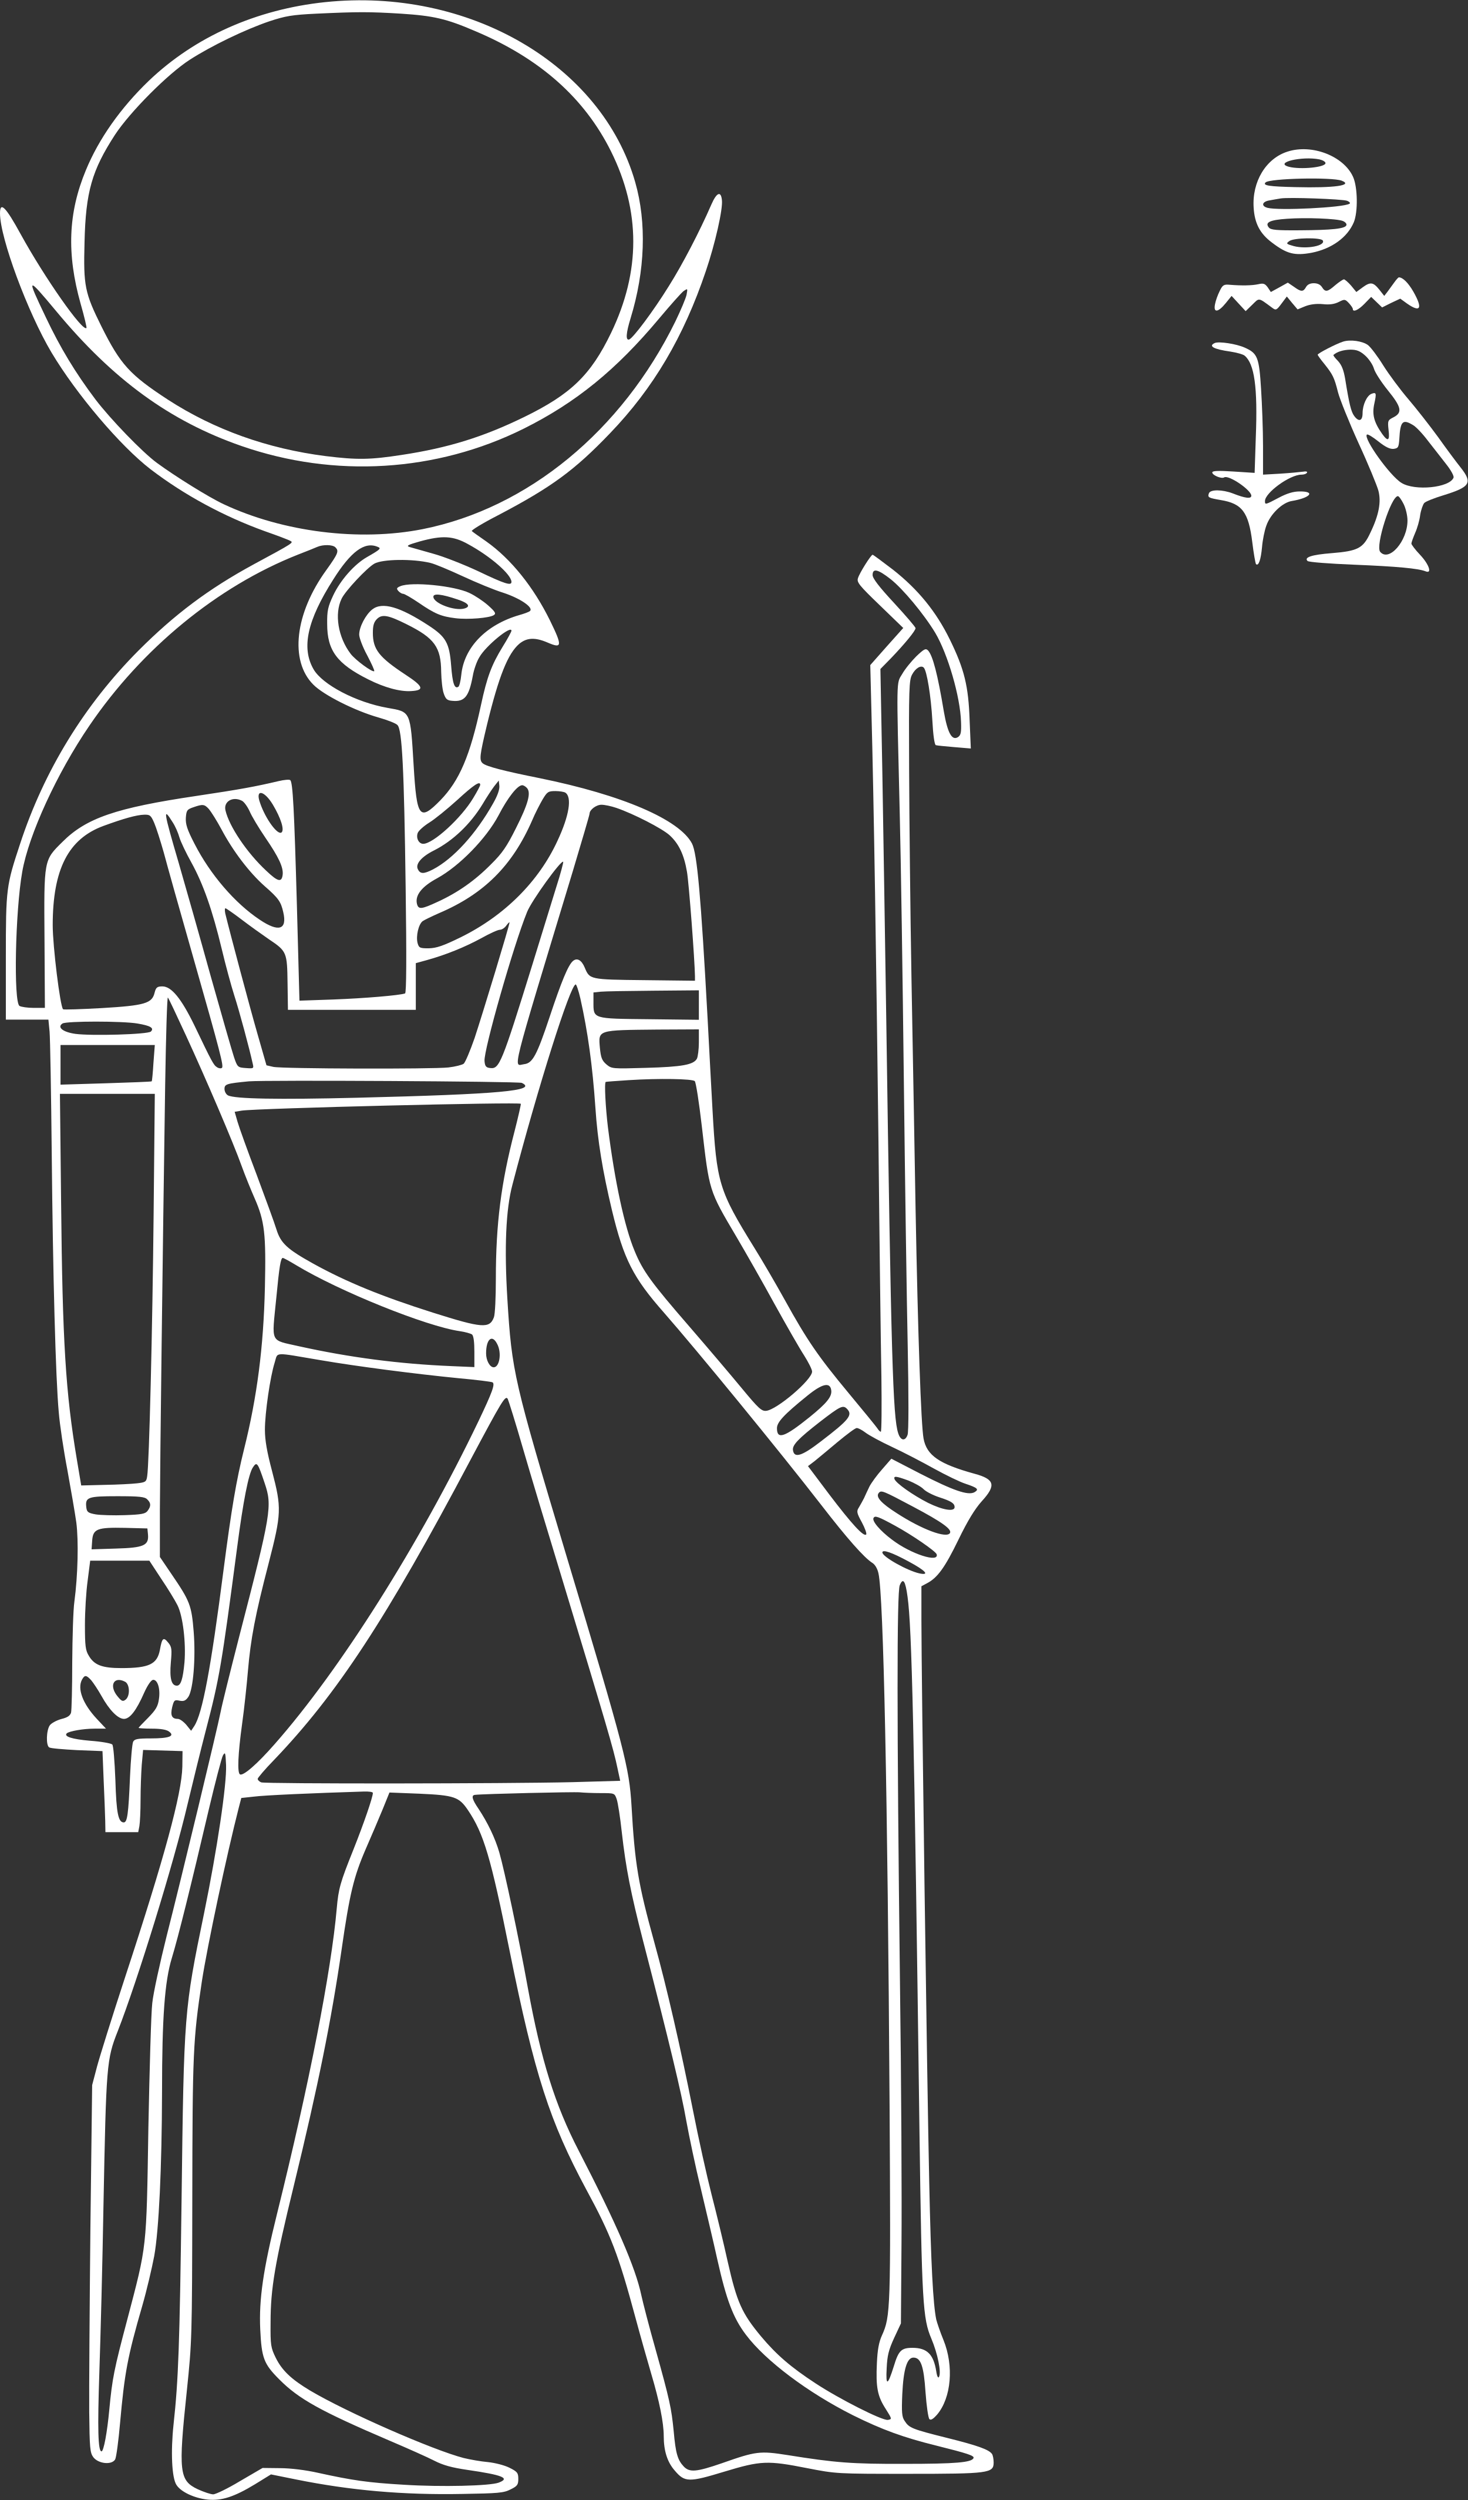 <?xml version="1.0" standalone="no"?>
<!DOCTYPE svg PUBLIC "-//W3C//DTD SVG 20010904//EN"
 "http://www.w3.org/TR/2001/REC-SVG-20010904/DTD/svg10.dtd">
<svg version="1.0" xmlns="http://www.w3.org/2000/svg"
 width="752pt" height="1280pt" viewBox="0 0 752 1280"
 preserveAspectRatio="xMidYMid meet">
<rect x="0" y="0" width="752" height="1280" fill="#333333" stroke="none"/>
<g transform="translate(0,1280) scale(0.1,-0.1)"
fill="#ffffff" stroke="none">
<path d="M1665 12789 c-352 -37 -666 -177 -902 -402 -145 -139 -257 -298 -323
-458 -91 -219 -99 -428 -27 -684 19 -66 32 -122 30 -124 -19 -22 -215 258
-337 480 -76 139 -106 170 -106 107 0 -126 142 -508 264 -713 128 -214 353
-479 508 -598 173 -132 375 -241 586 -317 63 -22 121 -44 129 -49 18 -9 17
-10 -187 -120 -232 -126 -405 -256 -590 -441 -277 -278 -484 -615 -607 -990
-71 -215 -73 -227 -73 -582 l0 -318 109 0 109 0 6 -62 c3 -35 8 -315 11 -623
6 -625 20 -1151 36 -1325 5 -63 25 -196 44 -295 18 -99 39 -220 46 -270 12
-94 8 -270 -10 -405 -6 -41 -10 -181 -11 -310 0 -129 -3 -245 -6 -258 -5 -16
-18 -25 -51 -33 -24 -7 -50 -21 -58 -32 -18 -26 -20 -103 -3 -113 7 -5 71 -10
143 -14 l130 -5 6 -150 c4 -82 7 -176 8 -207 l1 -58 84 0 84 0 6 31 c3 17 6
78 6 134 0 56 3 137 6 179 l7 77 101 -3 101 -3 -1 -80 c-3 -138 -91 -463 -294
-1080 -65 -198 -129 -403 -143 -455 l-25 -95 -9 -735 c-4 -404 -7 -827 -6
-940 2 -183 4 -207 21 -230 26 -34 95 -41 112 -11 6 12 17 95 25 186 23 256
38 339 114 601 22 76 49 191 61 254 24 134 39 452 40 840 0 384 14 567 50 685
32 104 98 370 190 763 33 139 65 262 72 275 12 20 13 14 16 -49 4 -99 -46
-434 -112 -756 -103 -500 -104 -507 -116 -1478 -10 -739 -16 -913 -41 -1142
-15 -140 -9 -274 15 -310 23 -36 92 -68 160 -75 71 -7 136 14 243 79 l81 50
129 -26 c278 -56 548 -80 853 -74 181 3 210 5 245 23 35 17 40 24 40 54 0 31
-5 37 -45 57 -26 13 -73 25 -110 29 -36 3 -92 13 -125 21 -158 41 -597 233
-786 345 -97 58 -144 103 -176 167 -26 53 -28 65 -27 182 0 174 22 303 119
700 124 509 192 845 245 1210 41 285 62 372 124 515 29 66 68 158 87 204 l34
84 153 -6 c179 -8 203 -16 249 -84 81 -120 117 -240 214 -723 128 -634 205
-871 392 -1219 126 -232 165 -333 252 -656 25 -93 62 -223 81 -288 42 -141 64
-251 64 -318 0 -76 18 -134 57 -178 51 -60 72 -60 253 -5 188 57 222 58 425
18 149 -29 152 -29 515 -29 415 0 440 3 440 58 0 18 -4 37 -8 43 -15 23 -74
44 -231 83 -180 45 -194 51 -217 87 -14 20 -16 44 -12 137 6 127 24 187 57
187 38 0 53 -42 62 -177 5 -70 14 -132 20 -138 7 -7 19 0 40 24 72 86 86 248
32 381 -17 41 -33 89 -37 105 -16 78 -27 275 -36 704 -11 494 -40 2588 -40
2878 l0 172 28 15 c54 28 92 80 161 222 48 99 85 159 120 198 75 82 67 113
-37 141 -181 50 -245 94 -261 180 -13 71 -29 531 -41 1180 -5 308 -15 839 -21
1180 -6 341 -11 823 -12 1070 -2 408 0 453 15 481 18 34 46 50 60 36 16 -16
37 -147 44 -270 4 -76 11 -125 18 -127 6 -2 49 -6 95 -10 l84 -7 -6 144 c-6
176 -27 262 -101 413 -71 145 -163 257 -291 358 -55 42 -102 77 -105 77 -8 0
-67 -93 -75 -120 -7 -21 6 -37 112 -139 l120 -116 -85 -95 -84 -95 6 -240 c12
-447 25 -1276 36 -2200 5 -506 12 -1047 15 -1202 2 -156 1 -283 -3 -283 -4 0
-12 8 -18 18 -6 9 -72 90 -147 180 -156 188 -212 269 -327 477 -46 83 -116
203 -156 267 -182 294 -193 331 -214 703 -6 105 -17 314 -25 465 -35 642 -54
849 -80 901 -64 123 -357 249 -780 335 -185 37 -273 60 -292 76 -19 16 -16 40
22 199 61 250 107 363 165 413 39 32 81 34 146 6 74 -32 75 -17 12 112 -85
173 -201 317 -327 406 -36 25 -70 49 -74 53 -5 4 58 42 140 84 268 141 386
227 568 417 222 231 377 493 491 831 47 138 88 318 82 363 -5 48 -27 39 -54
-23 -60 -138 -148 -307 -218 -418 -80 -129 -183 -266 -203 -273 -19 -6 -16 33
7 108 75 244 83 491 24 697 -172 603 -855 999 -1589 922z m390 -59 c166 -11
230 -25 381 -90 331 -140 558 -342 694 -615 152 -306 152 -615 0 -930 -104
-215 -205 -313 -445 -430 -209 -102 -389 -158 -627 -194 -163 -25 -227 -26
-390 -6 -298 38 -570 135 -808 289 -196 128 -243 180 -340 374 -86 173 -93
208 -87 432 6 259 38 368 156 550 77 117 271 312 383 384 110 71 284 155 408
197 82 27 115 33 240 39 215 10 270 10 435 0z m-1768 -1522 c293 -353 584
-564 949 -691 478 -166 999 -134 1446 88 269 134 475 302 695 565 58 69 114
132 125 140 21 14 21 14 15 -19 -4 -19 -30 -80 -57 -136 -275 -561 -757 -957
-1295 -1064 -323 -64 -716 -15 -1020 128 -75 35 -247 142 -341 211 -75 55
-238 224 -315 325 -104 138 -181 266 -254 420 -101 211 -98 213 52 33z m2111
-1194 c116 -63 222 -156 222 -193 0 -21 -33 -11 -169 54 -75 35 -179 76 -231
90 -52 15 -106 30 -120 34 -21 6 -13 11 50 29 116 32 171 29 248 -14z m-680
-16 c19 -19 15 -31 -46 -116 -162 -223 -189 -465 -67 -587 52 -53 213 -134
333 -168 46 -13 90 -30 98 -39 24 -23 34 -225 42 -832 5 -356 4 -540 -3 -542
-28 -10 -209 -25 -366 -31 l-175 -6 -13 484 c-14 500 -21 632 -34 645 -4 4
-31 2 -60 -5 -119 -28 -194 -42 -422 -76 -411 -61 -563 -113 -685 -235 -96
-95 -95 -88 -92 -502 l2 -348 -57 0 c-32 0 -65 5 -73 10 -31 19 -22 484 14
687 33 189 178 505 344 748 268 394 655 712 1067 875 44 17 89 35 100 40 30
13 79 12 93 -2z m215 3 c22 -8 17 -13 -53 -53 -65 -37 -136 -118 -173 -196
-27 -58 -32 -78 -31 -147 0 -135 50 -203 210 -283 83 -42 164 -64 221 -60 69
4 62 24 -30 84 -135 89 -167 129 -167 214 0 37 5 55 21 71 26 26 58 20 152
-27 143 -71 176 -117 177 -244 1 -41 6 -91 13 -110 10 -29 17 -36 44 -38 63
-6 85 21 105 128 5 30 20 74 34 96 32 57 164 165 164 135 0 -5 -20 -42 -45
-82 -57 -93 -80 -154 -111 -298 -56 -260 -110 -387 -208 -488 -107 -109 -121
-91 -137 177 -17 282 -14 275 -134 296 -160 28 -334 119 -379 198 -63 110 -32
250 101 459 90 143 160 195 226 168z m272 -83 c22 -5 96 -36 165 -68 69 -32
163 -71 209 -85 85 -28 155 -75 136 -93 -5 -5 -30 -14 -55 -21 -169 -49 -283
-165 -297 -306 -3 -31 -10 -58 -15 -61 -20 -13 -30 18 -37 109 -9 116 -27 147
-116 205 -147 96 -237 122 -288 82 -34 -27 -67 -90 -67 -129 0 -16 18 -64 41
-106 22 -42 39 -79 36 -81 -8 -8 -96 56 -121 89 -64 84 -84 204 -46 282 19 40
128 156 167 179 41 24 198 26 288 4z m2356 -82 c64 -50 172 -180 230 -276 64
-108 128 -326 132 -456 2 -55 -1 -68 -16 -78 -31 -19 -53 22 -72 131 -32 193
-57 287 -81 313 -12 12 -20 8 -60 -30 -25 -25 -58 -65 -72 -90 -31 -52 -30 -4
-13 -715 6 -231 15 -845 21 -1365 6 -520 15 -1136 20 -1369 5 -248 5 -434 -1
-447 -12 -34 -36 -30 -48 9 -27 82 -36 388 -61 2117 -6 399 -15 966 -20 1260
l-10 535 54 55 c71 74 126 141 126 154 0 6 -50 64 -110 129 -77 83 -110 126
-110 143 0 36 27 30 91 -20z m-2035 -1149 c-87 -155 -203 -283 -308 -338 -47
-24 -65 -24 -77 0 -15 27 18 65 82 97 97 49 187 135 249 237 20 34 47 75 60
92 l23 29 3 -27 c2 -18 -9 -50 -32 -90z m-66 95 c0 -5 -16 -35 -36 -68 -61
-102 -205 -234 -256 -234 -23 0 -38 30 -28 56 5 12 31 35 58 52 28 17 92 69
144 116 85 78 118 100 118 78z m240 -17 c21 -25 5 -82 -57 -205 -47 -94 -70
-128 -128 -185 -82 -83 -169 -144 -271 -191 -86 -40 -100 -41 -108 -12 -11 44
24 89 104 132 113 62 251 203 314 322 47 91 97 154 121 154 7 0 18 -7 25 -15z
m196 -23 c35 -23 20 -118 -40 -246 -96 -209 -272 -384 -495 -494 -92 -45 -125
-56 -165 -57 -45 0 -50 2 -57 27 -9 36 5 96 26 112 10 7 48 25 84 41 230 98
375 242 477 475 15 36 40 84 54 108 23 38 28 42 65 42 22 0 45 -4 51 -8z
m-1498 -62 c41 -69 59 -127 45 -141 -19 -19 -83 68 -111 151 -26 72 21 65 66
-10z m-158 20 c11 -6 28 -30 39 -54 10 -24 46 -84 80 -134 70 -102 93 -153 89
-190 -5 -41 -24 -37 -84 20 -99 92 -190 227 -209 309 -11 46 38 74 85 49z
m-170 -42 c11 -13 41 -60 65 -105 59 -111 142 -220 221 -290 70 -61 83 -79 95
-133 21 -90 -23 -104 -120 -39 -128 85 -254 232 -334 388 -39 75 -47 102 -45
135 3 37 6 42 38 53 49 17 57 16 80 -9z m2087 6 c88 -30 234 -105 273 -140 47
-43 74 -99 89 -187 10 -56 40 -455 41 -535 l0 -23 -258 3 c-283 3 -281 3 -307
65 -16 38 -39 51 -60 33 -24 -20 -59 -104 -120 -288 -65 -195 -87 -235 -129
-240 -57 -7 -78 -89 248 987 47 157 86 289 86 295 0 20 34 46 61 46 16 0 50
-7 76 -16z m-2367 -77 c10 -23 32 -92 49 -152 16 -61 83 -299 149 -530 144
-505 158 -562 149 -572 -5 -4 -16 -3 -25 3 -18 11 -25 24 -117 216 -67 137
-117 198 -163 198 -27 0 -33 -5 -40 -32 -13 -55 -50 -66 -270 -79 -107 -6
-196 -9 -199 -6 -15 15 -53 323 -53 430 0 287 80 443 261 509 104 38 169 56
207 57 30 1 35 -3 52 -42z m94 4 c14 -21 29 -56 35 -78 6 -21 34 -80 62 -130
60 -109 107 -242 155 -442 19 -80 48 -187 64 -237 26 -80 77 -270 94 -347 7
-28 6 -28 -35 -25 -41 3 -43 4 -61 58 -10 30 -63 215 -118 410 -54 195 -128
456 -164 580 -79 269 -82 291 -32 211z m1966 -331 c-21 -69 -77 -250 -124
-402 -156 -503 -168 -531 -214 -526 -22 2 -28 9 -30 36 -5 54 148 591 218 763
23 58 175 268 185 257 2 -2 -13 -60 -35 -128z m-1612 -168 c42 -32 105 -77
140 -101 91 -61 93 -66 95 -225 l2 -136 328 0 327 0 0 120 0 119 58 16 c97 27
193 66 276 111 43 24 86 44 97 44 10 0 25 10 33 22 9 12 16 19 16 15 0 -14
-137 -465 -179 -592 -23 -66 -48 -125 -56 -131 -8 -6 -43 -15 -78 -19 -83 -9
-852 -7 -897 3 l-35 8 -47 164 c-40 139 -141 518 -164 613 -3 15 -3 27 1 27 3
0 41 -26 83 -58z m1735 -404 c38 -170 62 -342 77 -559 11 -168 37 -325 85
-526 60 -249 108 -344 266 -523 165 -188 593 -710 806 -985 133 -172 219 -269
261 -296 14 -8 27 -30 32 -54 26 -112 47 -1140 57 -2730 6 -1034 5 -1074 -39
-1171 -16 -35 -23 -75 -26 -141 -6 -125 3 -170 44 -234 34 -54 34 -54 12 -58
-29 -4 -250 108 -370 187 -127 83 -200 146 -279 240 -99 119 -124 175 -171
382 -21 96 -59 252 -83 345 -24 94 -67 287 -95 430 -65 328 -134 629 -198 860
-83 300 -100 402 -117 700 -12 197 -34 284 -332 1275 -271 904 -281 944 -304
1320 -16 261 -8 458 26 585 131 501 297 1025 324 1025 4 0 15 -33 24 -72z
m607 -33 l0 -76 -256 3 c-291 3 -284 1 -284 89 l0 48 38 4 c20 2 142 4 270 5
l232 2 0 -75z m-2628 -155 c102 -221 244 -552 286 -670 17 -47 47 -121 66
-164 52 -118 59 -184 53 -456 -7 -307 -40 -562 -107 -830 -40 -161 -64 -303
-105 -618 -65 -505 -108 -735 -150 -799 l-16 -24 -25 31 c-14 16 -33 30 -43
30 -31 0 -39 18 -29 60 9 36 12 39 38 33 22 -4 31 0 45 20 25 39 38 198 27
335 -11 134 -19 155 -114 294 l-59 87 0 243 c1 242 14 1300 27 2171 4 252 10
455 14 450 4 -4 45 -91 92 -193z m-248 60 c66 -11 87 -23 69 -41 -15 -15 -305
-23 -387 -12 -64 9 -95 34 -66 53 20 13 308 13 384 0z m2876 -96 c0 -36 -5
-74 -10 -84 -17 -31 -75 -42 -261 -47 -174 -5 -175 -5 -203 18 -23 20 -28 35
-33 84 -8 93 -15 91 295 94 l212 1 0 -66z m-2794 -106 c-3 -50 -7 -93 -9 -94
-2 -2 -107 -6 -235 -10 l-232 -7 0 101 0 102 241 0 242 0 -7 -92z m2773 -93
c6 -6 22 -109 36 -230 39 -336 35 -326 178 -568 46 -78 134 -232 194 -342 61
-110 129 -229 152 -264 22 -35 41 -72 41 -83 0 -42 -182 -197 -236 -201 -23
-2 -40 14 -122 113 -52 63 -174 207 -271 319 -196 226 -238 284 -280 386 -52
124 -102 357 -137 635 -12 100 -19 228 -11 231 1 1 54 5 117 9 155 10 327 7
339 -5z m-886 -9 c83 -40 -114 -58 -843 -76 -406 -10 -627 -6 -662 12 -10 5
-18 20 -18 33 0 25 11 28 125 39 84 7 1381 0 1398 -8z m-1886 -663 c-6 -602
-23 -1289 -33 -1350 -4 -29 -8 -32 -52 -37 -26 -3 -101 -7 -167 -8 l-119 -3
-22 131 c-58 345 -74 602 -81 1317 l-6 557 243 0 243 0 -6 -607z m1849 416
c-69 -264 -96 -474 -96 -756 0 -94 -4 -183 -10 -197 -22 -59 -60 -56 -313 24
-262 83 -443 157 -613 251 -133 74 -166 104 -188 175 -10 33 -56 158 -101 279
-46 121 -90 243 -98 271 l-15 52 36 6 c78 12 1425 45 1430 35 1 -3 -13 -66
-32 -140z m-1121 -685 c223 -135 668 -314 840 -339 28 -4 56 -12 63 -17 8 -7
12 -38 12 -89 l0 -78 -117 5 c-266 11 -521 44 -783 102 -149 34 -138 11 -115
244 16 168 23 208 34 208 3 0 33 -16 66 -36z m1032 -405 c24 -45 12 -119 -18
-119 -20 0 -39 35 -39 71 0 74 31 100 57 48z m-902 -83 c181 -31 481 -70 705
-92 90 -8 168 -18 173 -21 14 -9 -1 -50 -72 -199 -302 -629 -709 -1273 -1043
-1652 -92 -105 -163 -166 -179 -156 -14 9 -10 104 11 257 11 78 24 201 30 272
14 164 37 286 106 551 66 256 67 284 18 471 -26 98 -37 159 -37 213 0 86 27
272 50 344 18 56 -12 54 238 12z m2613 -153 c5 -33 -23 -67 -112 -139 -127
-102 -166 -116 -166 -56 0 31 35 69 155 166 76 62 117 72 123 29z m-1579 -299
c38 -131 126 -423 195 -649 234 -771 269 -890 289 -987 l14 -65 -246 -7 c-336
-8 -1572 -9 -1593 -1 -10 4 -18 12 -18 18 0 5 37 49 83 96 322 336 575 721
1006 1535 162 304 180 335 192 314 4 -8 40 -122 78 -254z m1659 204 c32 -32
13 -56 -135 -169 -96 -74 -135 -86 -141 -43 -4 26 28 59 137 144 105 81 119
88 139 68z m95 -122 c18 -14 79 -47 137 -74 58 -27 154 -77 215 -111 60 -33
132 -68 160 -77 63 -21 72 -29 46 -44 -33 -17 -108 9 -278 96 l-147 76 -47
-54 c-26 -29 -55 -69 -65 -88 -9 -19 -22 -46 -28 -60 -7 -14 -19 -35 -26 -47
-13 -20 -12 -28 15 -77 16 -30 26 -58 22 -62 -13 -13 -75 55 -189 205 l-109
145 33 25 c18 15 71 58 118 98 47 39 91 72 98 72 7 1 28 -10 45 -23z m-3077
-260 c39 -116 34 -149 -131 -786 -46 -179 -89 -352 -95 -385 -17 -86 -199
-843 -276 -1145 -35 -140 -69 -295 -74 -345 -6 -49 -14 -337 -20 -640 -10
-627 -7 -596 -108 -980 -68 -256 -77 -302 -92 -460 -11 -119 -29 -215 -40
-215 -18 0 -21 114 -11 409 6 174 16 557 21 851 14 719 16 747 73 891 101 258
286 857 357 1159 27 113 69 284 94 380 71 271 81 335 161 940 31 237 58 373
80 407 21 32 25 26 61 -81z m3298 14 c29 -12 65 -31 77 -44 13 -13 49 -31 79
-41 62 -20 80 -31 80 -51 0 -25 -61 -15 -136 22 -77 39 -165 101 -172 122 -5
17 9 15 72 -8z m24 -134 c149 -79 200 -116 188 -135 -18 -28 -144 19 -272 102
-80 51 -109 83 -93 103 13 16 19 14 177 -70z m-3924 38 c20 -19 20 -35 2 -59
-11 -15 -30 -19 -117 -22 -57 -2 -124 0 -149 4 -39 7 -45 12 -48 36 -6 52 7
57 159 57 112 0 141 -3 153 -16z m3831 -135 c88 -48 207 -130 213 -146 14 -46
-132 1 -228 74 -63 47 -105 97 -95 112 7 13 24 7 110 -40z m-3827 -45 c5 -56
-21 -68 -164 -72 l-125 -4 3 43 c4 62 25 70 168 67 l115 -3 3 -31z m3896 -138
c88 -47 111 -73 55 -61 -62 14 -189 85 -189 107 0 17 49 0 134 -46z m-3828
-89 c34 -50 71 -111 83 -135 28 -55 44 -193 36 -292 -8 -87 -19 -120 -39 -120
-28 0 -38 37 -31 118 6 68 5 80 -13 102 -25 31 -32 25 -43 -37 -14 -73 -55
-93 -197 -93 -98 0 -139 15 -167 63 -17 27 -20 51 -20 157 0 69 6 171 14 228
l13 102 152 0 151 0 61 -93z m3823 -92 c22 -156 34 -675 61 -2735 12 -880 17
-960 61 -1063 32 -76 52 -172 39 -196 -4 -8 -10 2 -14 29 -14 87 -47 120 -122
120 -57 0 -71 -14 -95 -93 -32 -102 -42 -105 -37 -12 3 65 10 94 38 155 l35
75 3 410 c2 226 -1 831 -8 1345 -16 1325 -16 1988 -1 2024 17 41 29 23 40 -59z
m-4182 -427 c11 -13 35 -49 53 -81 40 -72 84 -117 115 -117 30 0 63 42 103
133 19 42 37 67 47 67 23 0 37 -47 29 -99 -5 -37 -16 -55 -55 -95 -27 -27 -49
-50 -49 -52 0 -2 31 -4 68 -4 45 0 75 -5 88 -15 31 -23 1 -35 -93 -35 -68 0
-84 -3 -91 -17 -5 -10 -12 -90 -16 -178 -8 -193 -14 -235 -32 -235 -28 0 -38
46 -43 217 -4 98 -10 177 -16 182 -6 6 -57 15 -113 19 -94 8 -136 22 -120 38
12 11 84 24 142 24 l59 0 -47 50 c-72 77 -101 154 -76 201 14 25 22 24 47 -3z
m174 -8 c24 -13 26 -72 3 -91 -14 -11 -20 -10 -40 14 -48 56 -22 108 37 77z
m1269 -569 c0 -22 -47 -158 -100 -291 -67 -167 -76 -198 -85 -300 -28 -321
-142 -903 -306 -1564 -71 -286 -93 -438 -86 -591 7 -147 18 -177 97 -256 100
-101 212 -163 565 -314 94 -40 197 -86 230 -103 45 -23 88 -35 170 -47 179
-26 220 -42 160 -65 -45 -17 -294 -23 -485 -11 -187 11 -263 22 -445 62 -58
13 -137 23 -190 23 l-90 1 -115 -67 c-63 -38 -125 -68 -138 -68 -13 0 -48 12
-79 26 -95 45 -100 88 -56 504 26 251 27 268 28 980 1 754 4 816 49 1116 28
182 128 651 189 889 l13 50 65 7 c52 7 302 18 562 26 26 1 47 -2 47 -7z m1167
-1 c71 0 71 0 82 -31 6 -17 18 -93 26 -168 21 -186 46 -312 109 -557 133 -513
197 -780 221 -919 15 -82 48 -240 75 -350 26 -110 65 -274 85 -365 46 -204 80
-296 146 -383 100 -133 317 -296 548 -412 149 -74 259 -114 425 -155 164 -41
197 -52 193 -64 -8 -23 -93 -30 -352 -30 -272 -1 -358 6 -601 45 -141 22 -161
20 -334 -41 -133 -46 -168 -49 -198 -17 -31 33 -41 67 -51 180 -12 120 -20
158 -94 423 -31 109 -63 233 -72 274 -29 139 -128 367 -321 740 -121 234 -192
460 -260 832 -47 260 -121 607 -146 693 -22 76 -60 154 -107 225 -33 48 -38
69 -18 71 40 5 508 16 537 13 19 -2 67 -4 107 -4z"/>
<path d="M2051 9799 c-19 -8 -21 -12 -11 -24 7 -8 18 -15 25 -15 7 0 43 -21
80 -46 83 -57 115 -70 188 -79 64 -8 175 1 197 16 12 8 7 17 -30 50 -25 22
-67 50 -95 63 -77 37 -296 59 -354 35z m293 -68 c55 -18 69 -36 36 -46 -49
-15 -160 26 -160 60 0 18 41 14 124 -14z"/>
<path d="M6596 12024 c-111 -35 -183 -154 -174 -288 5 -79 32 -132 94 -178 76
-58 116 -68 203 -52 102 20 183 78 216 156 22 53 20 181 -4 233 -48 106 -210
169 -335 129z m163 -40 c17 -4 31 -12 31 -19 0 -22 -129 -34 -187 -19 -79 21
65 56 156 38z m114 -109 c61 -24 -37 -38 -236 -33 -135 3 -170 8 -154 24 20
21 341 28 390 9z m28 -103 c12 -5 18 -12 12 -15 -32 -20 -364 -36 -420 -21
-34 9 -28 32 10 38 17 3 43 8 57 10 39 7 315 -3 341 -12z m-23 -103 c13 -5 22
-15 19 -22 -6 -18 -74 -25 -238 -26 -121 -1 -149 2 -159 14 -22 26 4 39 93 45
97 7 252 1 285 -11z m-102 -100 c16 -27 -83 -46 -148 -29 -40 11 -41 13 -23
26 23 17 160 19 171 3z"/>
<path d="M7143 11355 c-10 -14 -26 -36 -35 -48 l-17 -22 -26 33 c-31 38 -45
40 -86 10 l-31 -23 -27 33 c-15 17 -32 32 -37 32 -5 -1 -25 -14 -44 -30 -40
-35 -51 -37 -68 -10 -8 13 -23 20 -42 20 -19 0 -33 -7 -40 -20 -14 -25 -25
-25 -62 2 l-31 21 -43 -24 -44 -24 -16 24 c-14 19 -22 22 -48 16 -32 -7 -85
-8 -146 -3 -31 3 -37 -1 -52 -32 -10 -20 -21 -50 -24 -68 -9 -45 16 -42 55 6
l30 37 36 -39 36 -39 34 33 c37 36 29 38 101 -15 20 -15 23 -14 49 21 l27 36
27 -33 28 -33 39 16 c25 10 57 14 90 11 35 -4 60 0 82 11 30 15 32 15 52 -6
11 -12 20 -25 20 -30 0 -18 28 -6 60 27 l34 35 28 -27 28 -27 46 23 47 22 36
-26 c68 -47 80 -24 31 62 -26 45 -54 73 -74 73 -3 0 -13 -11 -23 -25z"/>
<path d="M6880 11051 c-35 -11 -130 -60 -130 -67 0 -3 15 -24 34 -47 43 -54
51 -69 70 -145 9 -35 56 -152 105 -260 50 -108 95 -218 102 -244 15 -57 3
-124 -41 -215 -37 -80 -63 -94 -199 -105 -101 -8 -142 -21 -123 -40 6 -6 113
-14 238 -19 220 -9 329 -19 367 -34 34 -14 18 35 -28 84 -25 26 -45 53 -45 58
0 6 9 30 19 54 11 24 23 66 26 92 4 26 14 54 21 62 8 8 51 25 97 39 139 43
152 63 89 143 -21 26 -73 96 -115 155 -43 59 -112 147 -153 195 -42 49 -99
126 -128 172 -29 47 -64 93 -78 104 -28 21 -91 30 -128 18z m113 -71 c18 -16
39 -46 45 -67 6 -21 39 -71 72 -112 69 -85 75 -113 29 -137 -30 -15 -31 -18
-26 -65 7 -56 -3 -62 -33 -20 -42 60 -52 99 -40 154 12 55 10 60 -14 51 -24
-9 -46 -57 -46 -99 0 -41 -20 -47 -44 -13 -15 21 -25 62 -45 187 -8 47 -18 72
-37 93 -15 15 -26 29 -23 31 19 17 51 26 86 27 33 0 50 -7 76 -30z m245 -356
c15 -8 50 -45 77 -81 28 -36 70 -89 93 -119 24 -30 41 -61 38 -69 -19 -52
-199 -70 -267 -27 -59 36 -196 228 -177 247 4 4 30 -12 59 -35 36 -29 60 -40
78 -38 23 3 26 8 29 48 5 94 17 106 70 74z m-48 -404 c11 -22 20 -59 20 -85 0
-105 -95 -214 -140 -160 -25 31 56 285 91 285 5 0 18 -18 29 -40z"/>
<path d="M6223 11044 c-35 -16 -6 -32 80 -44 32 -5 65 -14 73 -21 50 -42 67
-161 57 -417 l-6 -183 -109 7 c-79 5 -108 4 -108 -5 0 -14 48 -34 61 -25 23
14 139 -65 139 -94 0 -17 -32 -13 -95 12 -53 20 -114 21 -122 1 -8 -22 -3 -24
60 -35 110 -18 143 -62 162 -216 7 -58 16 -108 19 -112 13 -12 25 22 31 88 3
36 13 85 22 109 21 60 82 118 130 126 96 16 124 50 40 49 -31 0 -65 -10 -106
-32 -70 -37 -71 -37 -71 -17 0 42 127 135 187 135 12 0 25 4 28 10 4 6 -5 8
-22 5 -15 -2 -67 -7 -115 -10 l-88 -5 0 147 c0 82 -5 213 -10 291 -10 163 -18
183 -83 212 -44 20 -133 33 -154 24z"/>
</g>
</svg>
